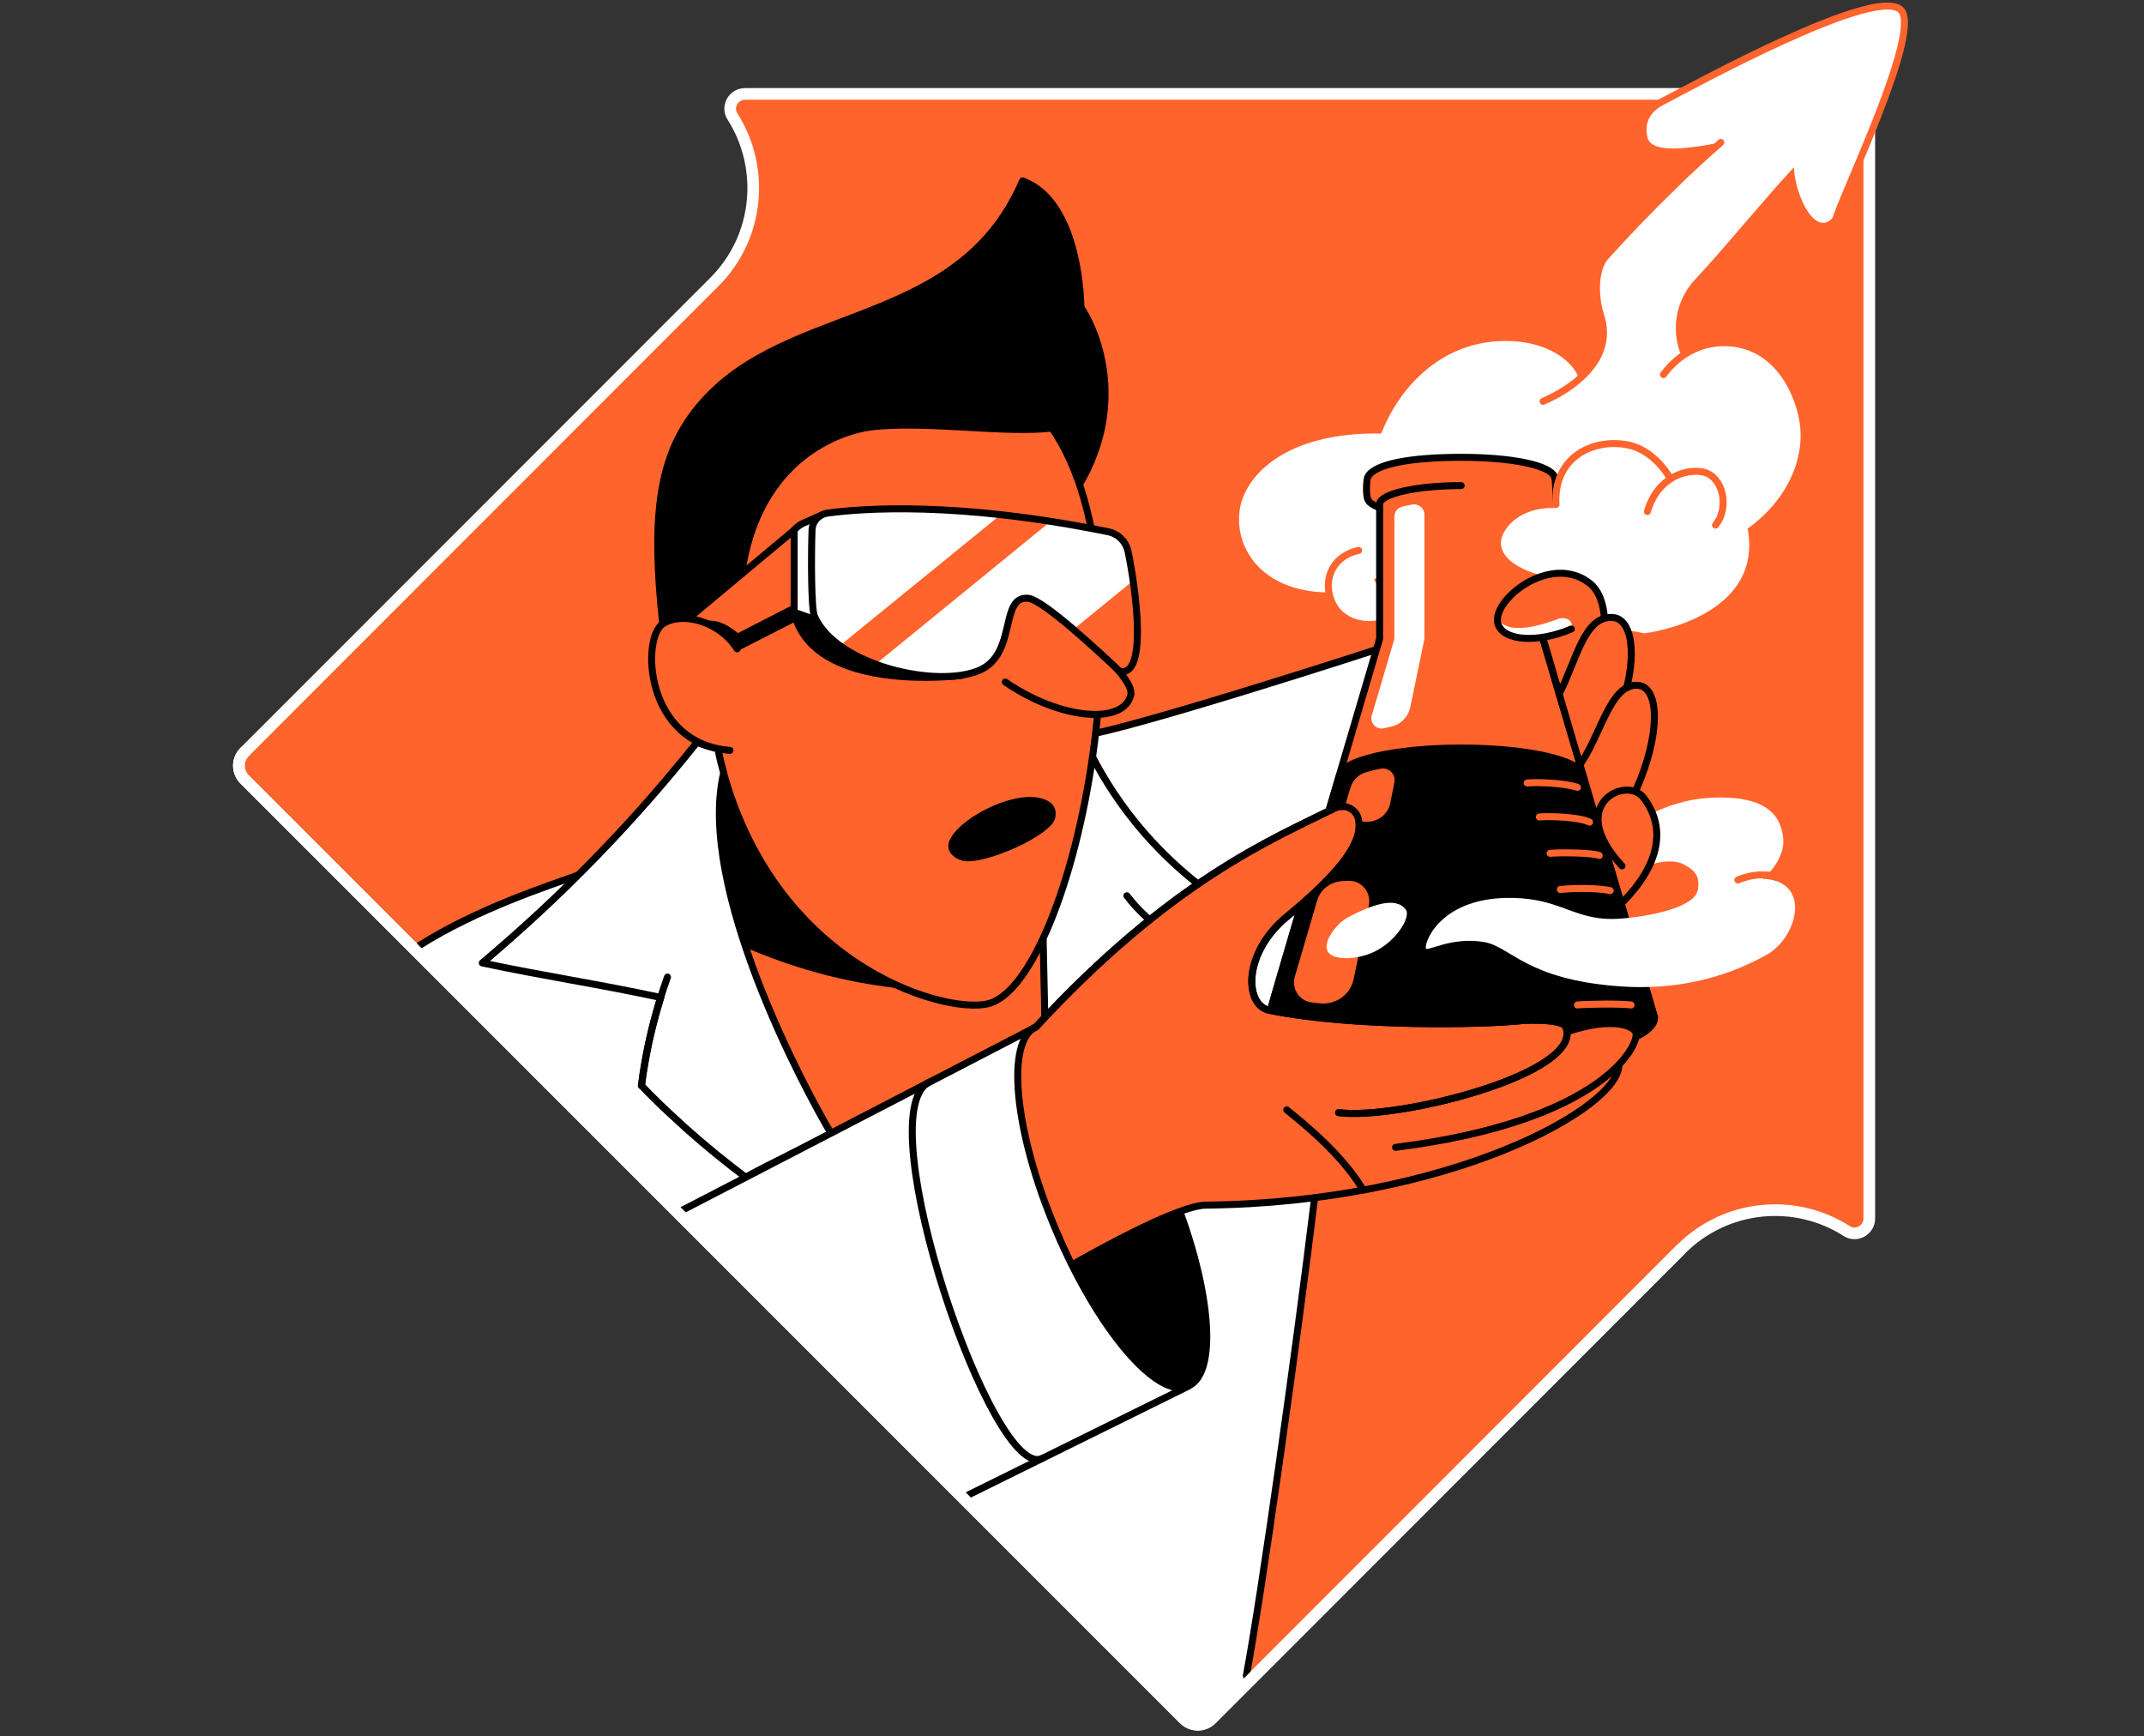 <svg width="368" height="298" viewBox="0 0 368 298" fill="none" xmlns="http://www.w3.org/2000/svg">
<rect x="0" y="0" width="368" height="298" fill="#333333" stroke="none"/>
<path d="M122.591 48.413L41.986 129.051C40.671 130.366 40.671 132.456 41.986 133.771L203.229 295.014C204.544 296.328 206.634 296.328 207.949 295.014L288.553 214.375C296.273 206.655 308.14 205.61 316.972 211.274C318.658 212.353 320.849 211.105 320.849 209.116V19.455C320.849 17.601 319.366 16.117 317.511 16.117H127.883C125.894 16.117 124.647 18.308 125.726 19.994C131.356 28.86 130.311 40.727 122.591 48.413Z" fill="#FF642D" stroke="white" stroke-width="2" stroke-miterlimit="10" stroke-linecap="round" stroke-linejoin="round"/>
<path d="M230.131 101.609C217.691 102.486 211.96 94.934 212.736 87.889C213.41 81.652 220.725 74.101 237.076 74.404C240.447 65.875 247.56 59.133 257.033 58.559C265.596 58.054 270.248 62.234 271.057 65.1C272.776 71.302 274.496 77.472 276.249 83.675" fill="white"/>
<path d="M233.199 94.463C232.727 94.564 230.266 95.07 228.883 97.328C227.366 99.756 227.973 102.79 229.355 104.61C231.378 107.273 235.659 108.082 239.334 106.026" fill="white"/>
<path d="M233.199 94.463C232.727 94.564 230.266 95.07 228.883 97.328C227.366 99.756 227.973 102.79 229.355 104.61C231.378 107.273 235.659 108.082 239.334 106.026" stroke="#FF642D" stroke-width="1.2" stroke-miterlimit="10" stroke-linecap="round" stroke-linejoin="round"/>
<path d="M245.908 69.754L255.617 63.18L264.281 65.708L277.26 70.394L283.935 89.34L282.418 96.891L253.291 117.051L240.514 86.239L245.908 69.754Z" fill="white"/>
<path d="M141.604 194.992L99.228 150.189C94.34 151.942 81.429 156.224 71.652 162.46C114.331 205.173 160.483 251.324 203.263 294.104C204.577 295.419 206.668 295.385 207.949 294.104C210.005 292.048 212.803 289.216 213.781 288.272C217.287 269.663 227.164 198.902 227.299 187.811C230.502 161.685 237.311 136.199 240.514 110.072C234.109 112.23 194.127 125.108 185.564 126.321C183.17 139.064 181.417 147.29 179.024 160.033L179.563 185.317L141.604 194.992Z" fill="white"/>
<path d="M99.228 150.189C94.34 151.942 81.867 155.988 72.057 162.225" stroke="black" stroke-width="1.2" stroke-miterlimit="10" stroke-linecap="round" stroke-linejoin="round"/>
<path d="M179.024 160.033L179.563 185.283" stroke="black" stroke-width="1.2" stroke-miterlimit="10" stroke-linecap="round" stroke-linejoin="round"/>
<path d="M240.514 110.072C234.109 112.23 194.127 125.108 185.564 126.321" stroke="black" stroke-width="1.2" stroke-miterlimit="10" stroke-linecap="round" stroke-linejoin="round"/>
<path d="M213.916 287.597C216.444 274.315 222.512 231.299 225.647 205.543" stroke="black" stroke-width="1.2" stroke-miterlimit="10" stroke-linecap="round" stroke-linejoin="round"/>
<path d="M123.231 160.403C129.502 163.538 137.559 166.707 147.2 168.561C150.47 169.168 153.572 169.573 156.505 169.842C146.998 152.65 137.525 135.457 128.018 118.264L120.231 130.703L123.231 160.403Z" fill="black"/>
<path d="M185.53 52.795C187.081 54.818 194.127 67.898 185.362 83.001C179.328 79.056 173.293 75.112 167.292 71.201L185.53 52.795Z" fill="black" stroke="black" stroke-width="1.2" stroke-miterlimit="10" stroke-linecap="round" stroke-linejoin="round"/>
<path d="M178.822 71.203C199.689 95.543 184.317 169.001 169.551 172.271C161.764 174.024 131.255 165.259 123.231 128.783L116.051 96.891L142.312 63.18L178.822 71.203Z" fill="#FF642D"/>
<path d="M178.821 71.203C199.689 95.543 184.384 168.765 169.551 172.271C161.797 174.125 131.254 165.259 123.231 128.783" stroke="black" stroke-width="1.2" stroke-miterlimit="10" stroke-linecap="round" stroke-linejoin="round"/>
<path d="M179.428 137.243C173.899 134.917 161.932 141.862 162.808 145.638C163.078 146.818 164.427 147.593 165.404 147.761C169.011 148.436 180.541 143.379 181.114 140.379C181.518 138.423 180.338 137.648 179.428 137.243Z" fill="black"/>
<path d="M175.518 101.645C180.777 104.476 194.902 115.77 194.093 119.242C192.913 124.434 181.991 123.557 172.551 117.051" fill="#FF642D"/>
<path d="M175.518 101.645C180.777 104.476 194.902 115.77 194.093 119.242C192.913 124.434 181.991 123.557 172.551 117.051" stroke="black" stroke-width="1.2" stroke-miterlimit="10" stroke-linecap="round" stroke-linejoin="round"/>
<path d="M175.518 31.053C185.53 34.694 185.53 52.797 185.53 52.797C185.53 52.797 190.351 67.9 185.901 71.608C184.654 72.653 182.8 73.226 180.575 73.462C172.282 74.44 158.628 72.114 149.358 73.293C144.469 73.934 130.075 78.451 127.31 98.476C124.647 103.095 118.983 107.544 116.287 112.163L113.758 107.073C111.735 88.835 113.252 79.092 118.579 71.608C132.906 51.482 164.056 57.786 175.518 31.053Z" fill="black" stroke="black" stroke-width="1.2" stroke-miterlimit="10" stroke-linecap="round" stroke-linejoin="round"/>
<path d="M119.658 127.365C114.736 133.534 109.072 140.108 102.566 146.817C95.756 153.863 89.048 159.964 82.777 165.257C93.868 167.617 102.296 168.797 113.421 171.19C112.747 173.348 112.106 175.674 111.533 178.202C110.893 181.102 110.421 183.799 110.117 186.327C110.792 187.035 111.736 188.012 112.882 189.125C114.331 190.541 115.815 191.889 117.77 193.676C121.276 196.811 124.715 199.576 127.985 202.037C133.244 199.137 137.39 197.418 142.649 194.519C138.031 186.765 119.59 152.312 124.209 132.658C123.804 131.208 123.467 129.826 123.198 128.478C122.625 128.377 122.018 128.208 121.343 128.006C120.703 127.803 120.13 127.601 119.658 127.365Z" fill="white" stroke="black" stroke-width="1.2" stroke-miterlimit="10" stroke-linecap="round" stroke-linejoin="round"/>
<path d="M264.854 68.876C269.438 66.955 277.293 61.831 274.731 54.111C273.753 51.144 273.585 46.357 275.54 44.098C279.181 40.053 283.159 35.906 287.508 31.692C290.137 29.13 292.767 26.703 295.363 24.444C287.71 25.961 283.125 25.995 282.721 23.366C282.485 21.882 282.35 19.623 285.822 17.769C293.205 13.859 321.59 -2.255 326.209 1.588C330.052 4.824 316.702 31.153 314.949 36.58C314.646 37.491 313.904 38.165 313.095 38.232C310.432 38.468 308.072 32.602 307.903 28.726C302.172 34.895 296.644 41.839 290.913 48.009C286.8 52.425 286.53 59.201 290.306 63.954C291.047 64.527 294.722 67.393 294.992 71.876C295.295 77.135 290.811 82.563 283.968 83.945" fill="white"/>
<path d="M284.542 17.837C291.958 13.927 321.591 -2.221 326.175 1.622C330.019 4.858 317.006 31.861 315.219 37.255" stroke="#FF642D" stroke-width="1.2" stroke-miterlimit="10" stroke-linecap="round" stroke-linejoin="round"/>
<path d="M264.854 68.875C269.438 66.954 277.293 61.83 274.731 54.11C273.753 51.143 273.585 46.356 275.54 44.097C279.181 40.052 283.159 35.905 287.508 31.691C290.137 29.129 292.767 26.702 295.363 24.443" stroke="#FF642D" stroke-width="1.2" stroke-miterlimit="10" stroke-linecap="round" stroke-linejoin="round"/>
<path d="M278.608 148.469C269.034 138.052 279.417 132.793 282.182 136.872C288.014 145.401 282.35 152.514 270.753 161.684" fill="#FF642D"/>
<path d="M266.809 81.822C266.067 79.867 259.662 78.484 250.796 78.484C241.964 78.484 235.929 79.664 234.783 81.822C234.513 82.328 234.412 85.159 234.817 85.766C235.457 87.485 242.368 88.834 250.762 88.834C259.123 88.834 266 87.485 266.708 85.8C267.146 85.227 267.079 82.429 266.809 81.822Z" fill="#FF642D"/>
<path d="M266.843 87.823C267.079 87.485 267.079 84.317 267.011 83.339C266.978 82.665 266.91 82.058 266.809 81.822C266.067 79.867 259.662 78.484 250.796 78.484C241.964 78.484 235.929 79.664 234.783 81.822C234.513 82.328 234.412 85.159 234.817 85.766C235.457 87.485 242.368 88.834 250.762 88.834" stroke="black" stroke-width="1.2" stroke-miterlimit="10" stroke-linecap="round" stroke-linejoin="round"/>
<path d="M264.82 109.599V86.439C264.618 84.72 258.449 83.338 250.83 83.338C243.211 83.338 237.042 84.72 236.84 86.439V109.599C236.84 109.599 217.725 174.292 217.725 174.629C217.725 178.877 232.558 182.282 250.864 182.282C269.169 182.282 284.002 178.843 284.002 174.629C283.935 174.292 264.82 109.599 264.82 109.599Z" fill="#FF642D"/>
<path d="M250.796 83.338C243.177 83.338 237.008 84.72 236.806 86.439V109.599C236.806 109.599 217.691 174.292 217.691 174.629C217.691 178.877 232.525 182.282 250.83 182.282C269.135 182.282 283.969 178.843 283.969 174.629C283.969 174.292 264.854 109.599 264.854 109.599V88.833" stroke="black" stroke-width="1.2" stroke-miterlimit="10" stroke-linecap="round" stroke-linejoin="round"/>
<path d="M271.832 133.333L271.63 133.198C271.63 130.534 262.326 128.377 250.83 128.377C239.334 128.377 230.03 130.534 230.03 133.198L229.861 133.231C224.4 151.739 217.725 174.427 217.725 174.629C217.725 178.877 232.558 182.282 250.864 182.282C269.169 182.282 284.002 178.843 284.002 174.629C283.935 174.427 277.294 151.84 271.832 133.333Z" fill="black" stroke="black" stroke-width="1.2" stroke-miterlimit="10" stroke-linecap="round" stroke-linejoin="round"/>
<path d="M203.943 237.872C209.276 235.618 207.765 219.986 200.568 202.957C193.371 185.927 183.212 173.949 177.879 176.204C172.545 178.458 174.056 194.09 181.254 211.12C188.451 228.149 198.609 240.127 203.943 237.872Z" fill="black" stroke="black" stroke-width="1.2" stroke-miterlimit="10" stroke-linecap="round" stroke-linejoin="round"/>
<path d="M190.924 207.026L177.878 176.18C199.453 152.615 218.197 144.188 229.356 138.558C230.637 137.917 232.187 138.389 232.828 139.67C235.154 144.255 228.479 150.964 221.366 156.897C213.646 163.336 213.612 172.472 217.894 173.314C232.322 176.247 254.639 175.843 261.854 175.034C265.427 174.966 268.394 175.169 268.798 176.18C271.967 184.17 239.874 192.227 229.794 190.878" fill="#FF642D"/>
<path d="M239.536 196.913C275.237 192.396 281.372 179.316 280.799 177.26C280.53 176.215 277.192 174.36 269 177.057C254.471 178.069 239.975 179.114 225.445 180.125" fill="#FF642D"/>
<path d="M192.104 206.284C241.626 210.228 277.866 191.046 277.866 182.753C277.866 181.674 274.259 179.854 266.067 182.551C251.538 183.562 237.042 184.607 222.512 185.619" fill="#FF642D"/>
<path d="M176.057 222.365C180.406 219.904 199.453 206.689 207.645 206.79C197.734 196.575 187.823 186.394 177.911 176.18C172.922 179.214 167.933 182.248 162.977 185.282" fill="#FF642D"/>
<path d="M177.877 176.18C200.97 151.199 218.197 144.086 229.085 138.692C230.636 137.917 232.591 138.692 233.097 140.378C234.547 145.03 227.804 151.604 220.826 157.369C213.275 163.639 213.612 172.505 217.859 173.382C232.288 176.314 254.605 175.91 261.819 175.101C265.393 175.033 268.36 175.236 268.764 176.247C271.933 184.237 239.839 192.294 229.76 190.945" stroke="black" stroke-width="1.2" stroke-miterlimit="10" stroke-linecap="round" stroke-linejoin="round"/>
<path d="M239.536 196.911C275.237 192.394 281.372 179.314 280.799 177.258C280.529 176.213 277.192 174.358 269 177.055" stroke="black" stroke-width="1.2" stroke-miterlimit="10" stroke-linecap="round" stroke-linejoin="round"/>
<path d="M176.765 221.252C188.025 214.577 202.217 206.857 207.004 206.824C248.706 206.385 277.866 190.204 277.866 182.787" stroke="black" stroke-width="1.2" stroke-miterlimit="10" stroke-linecap="round" stroke-linejoin="round"/>
<path d="M177.878 176.18C172.888 179.214 167.899 182.248 162.943 185.282" stroke="black" stroke-width="1.2" stroke-miterlimit="10" stroke-linecap="round" stroke-linejoin="round"/>
<path d="M181.249 211.14C174.035 194.116 172.551 178.474 177.878 176.215L118.174 207.061L166.955 256.213L203.97 237.907C198.61 240.132 188.463 228.164 181.249 211.14Z" fill="white"/>
<path d="M178.923 250.279C170.394 254.493 149.021 191.52 159.336 185.789" stroke="black" stroke-width="1.2" stroke-miterlimit="10" stroke-linecap="round" stroke-linejoin="round"/>
<path d="M165.846 256.734L203.971 237.907C198.644 240.166 188.463 228.198 181.249 211.14C174.035 194.116 172.551 178.474 177.878 176.215L117.23 207.634" stroke="black" stroke-width="1.2" stroke-miterlimit="10" stroke-linecap="round" stroke-linejoin="round"/>
<path d="M301.566 150.828C311.174 150.356 308.881 160.74 303.15 163.909C295.194 168.325 286.699 169.909 277.9 169.269C261.955 168.089 259.359 162.493 254.774 161.684C249.144 160.672 244.795 163.47 244.728 162.729C244.559 161.144 248.032 153.256 261.112 154.166C268.36 154.672 270.888 158.144 277.9 157.672C283.227 157.301 290.711 155.75 291.385 152.851C292.059 149.817 290.036 148.974 289.092 148.401C287.643 147.558 284.912 147.693 282.788 148.603L283.968 144.592L301.566 150.828Z" fill="white"/>
<path d="M283.631 139.535C287.407 137.782 290.879 136.838 295.498 136.872C301.735 136.906 305.645 138.861 306.083 143.985C306.319 147.019 303.757 150.93 299.206 152.851C297.15 152.244 295.127 151.671 293.071 151.065C292.801 150.424 292.262 149.514 291.385 148.604C290.913 148.132 290.003 147.221 288.621 146.749C286.497 146.008 284.542 146.716 283.901 146.985C283.901 146.109 284.542 144.727 284.407 143.648C284.204 141.996 284.036 140.648 283.631 139.535Z" fill="white"/>
<path d="M220.86 190.475C223.557 192.7 230.232 197.925 233.974 204.229" stroke="black" stroke-width="1.2" stroke-miterlimit="10" stroke-linecap="round" stroke-linejoin="round"/>
<path d="M114.567 167.686C113.657 170.248 112.747 173.113 111.971 176.248C111.061 179.889 110.454 183.26 110.083 186.328" stroke="black" stroke-width="1.2" stroke-miterlimit="10" stroke-linecap="round" stroke-linejoin="round"/>
<path d="M298.296 151.031C298.768 150.829 302.678 149.076 306.555 151.133C309.117 152.481 310.23 154.74 310.567 155.515" stroke="#FF642D" stroke-width="1.2" stroke-miterlimit="10" stroke-linecap="round" stroke-linejoin="round"/>
<path d="M269.708 100.261C259.156 99.115 256.628 95.339 257.066 92.609C257.437 90.215 260.37 86.102 267.079 86.574C268.09 78.955 274.428 75.685 279.417 76.36C283.732 76.933 286.193 81.281 286.598 81.956C291.048 84.889 295.531 87.855 299.981 90.788C302.746 105.992 282.687 108.723 282.114 108.689C279.282 107.914 274.596 108.015 271.764 107.273L269.708 100.261Z" fill="white"/>
<path d="M269.708 100.262C259.156 99.116 256.628 95.34 257.066 92.61C257.403 90.418 260.1 86.98 265.46 86.609C265.966 86.575 266.505 86.575 267.079 86.575C266.607 78.451 273.45 75.181 279.417 76.361C283.698 77.204 286.193 81.283 286.598 81.957" stroke="#FF642D" stroke-width="1.2" stroke-miterlimit="10" stroke-linecap="round" stroke-linejoin="round"/>
<path d="M283.935 66.314C287.339 61.19 293.07 58.561 298.363 59.64C305.409 61.089 308.409 68.472 308.949 72.956C309.926 80.979 304.33 89.542 294.823 93.621" fill="white"/>
<path d="M282.755 87.788C284.643 81.484 289.935 80.405 292.464 81.046C295.666 81.821 296.947 87.046 294.453 90.114" fill="white"/>
<path d="M282.755 87.788C284.643 81.484 289.935 80.405 292.464 81.046C295.666 81.821 296.947 87.046 294.453 90.114" stroke="#FF642D" stroke-width="1.2" stroke-miterlimit="10" stroke-linecap="round" stroke-linejoin="round"/>
<path d="M269.708 107.948C263.91 110.409 258.111 110.004 257.134 107.139C255.785 103.161 266.202 94.665 272.978 100.194C275.439 102.217 275.608 106.801 275.271 108.217" fill="#FF642D"/>
<path d="M269.607 106.735C269.203 106.095 268.158 105.859 267.146 106.331C266.068 106.702 258.685 109.567 257.067 106.027C257.033 106.432 257.033 106.803 257.168 107.14C258.145 110.005 263.91 110.41 269.742 107.949C269.742 107.78 269.911 107.207 269.607 106.735Z" fill="white"/>
<path d="M269.708 107.948C263.91 110.409 258.111 110.004 257.134 107.139C255.785 103.161 266.202 94.665 272.978 100.194C275.439 102.217 275.608 106.801 275.271 108.217" stroke="black" stroke-width="1.2" stroke-miterlimit="10" stroke-linecap="round" stroke-linejoin="round"/>
<path d="M137.154 105.69L126.636 111.05C125.793 110.477 122.624 106.33 119.624 109.364C118.95 109.027 118.141 107.038 117.466 106.701L135.468 93.756L137.154 105.69Z" fill="black" stroke="black" stroke-width="1.2" stroke-miterlimit="10" stroke-linecap="round" stroke-linejoin="round"/>
<path d="M165.877 114.32C165.742 113.78 165.472 113.14 165.068 112.466L164.832 112.398C159.808 104.982 140.93 88.463 140.93 88.463L137.997 89.744C136.278 90.519 135.165 92.239 135.199 94.126C135.266 97.767 136.278 104.847 136.311 104.948C138.705 116.208 155.493 116.916 164.966 115.938C165.978 115.904 166.214 115.297 165.877 114.32Z" fill="black"/>
<path d="M145.379 92.475C142.716 90.047 140.896 88.463 140.896 88.463L137.963 89.744C136.244 90.519 135.131 92.239 135.165 94.126C135.232 97.16 135.94 102.655 136.21 104.409L142.615 106.667L145.379 92.475Z" fill="white"/>
<path d="M140.896 88.463L137.963 89.744C136.244 90.519 135.131 92.239 135.165 94.126C135.232 97.767 136.244 104.847 136.277 104.948C138.671 116.208 155.459 116.916 164.932 115.938" stroke="black" stroke-width="1.2" stroke-miterlimit="10" stroke-linecap="round" stroke-linejoin="round"/>
<path d="M141.84 88.092C147.638 87.283 164.089 85.968 190.216 91.261C191.935 91.598 193.25 92.947 193.621 94.632C194.969 101.172 197.026 116.208 192.205 115.23C188.294 111.556 179.361 103.229 176.596 102.689C171.472 102.083 174.675 112.162 168.135 115.028C160.853 118.197 145.245 114.927 139.783 106.6C139.109 105.555 139.278 95.475 139.413 90.857C139.446 89.441 140.458 88.294 141.84 88.092Z" fill="#FF642D"/>
<path d="M142.042 88.057C140.559 88.259 139.446 89.473 139.379 90.99C139.21 95.71 138.941 105.486 139.783 106.565C140.963 108.116 142.514 109.498 144.267 110.711L171.776 88.327C156.471 86.641 146.425 87.484 142.042 88.057Z" fill="white"/>
<path d="M190.216 91.261C186.744 90.553 183.44 89.98 180.338 89.475L150.167 114.084L157.954 115.837C161.831 116.377 165.505 116.141 168.169 114.994C174.742 112.129 171.506 102.049 176.63 102.656C178.046 102.926 181.114 105.285 184.283 107.982L194.497 99.656C194.228 97.768 193.891 95.981 193.621 94.632C193.25 92.947 191.902 91.598 190.216 91.261Z" fill="white"/>
<path d="M142.042 88.058C148.009 87.249 164.393 86.001 190.216 91.26C191.935 91.598 193.25 92.946 193.621 94.632C194.969 101.172 197.026 116.207 192.205 115.229C188.295 111.555 179.361 103.228 176.597 102.689C171.472 102.082 174.675 112.162 168.135 115.027C160.853 118.196 143.525 114.252 139.784 105.756C139.244 104.509 139.21 95.71 139.379 90.991C139.413 89.507 140.559 88.26 142.042 88.058Z" stroke="black" stroke-width="1.2" stroke-miterlimit="10" stroke-linecap="round" stroke-linejoin="round"/>
<path d="M136.311 104.374L126.602 109.363C125.759 108.79 122.826 105.823 119.523 107.745C118.848 107.408 118.174 107.037 117.5 106.7L136.311 90.99V104.374Z" fill="#FF642D" stroke="black" stroke-width="1.2" stroke-miterlimit="10" stroke-linecap="round" stroke-linejoin="round"/>
<path d="M126.535 111.353C123.366 106.464 117.467 104.543 113.758 107.071C110.117 109.566 110.286 127.399 125.288 128.781" fill="#FF642D"/>
<path d="M126.535 111.352C123.366 106.464 116.994 104.947 113.758 107.071C110.083 109.498 110.623 127.601 125.287 128.781" stroke="black" stroke-width="1.2" stroke-miterlimit="10" stroke-linecap="round" stroke-linejoin="round"/>
<path d="M187.519 129.895C189.474 133.67 192.34 138.289 196.453 143.008C199.655 146.649 202.824 149.515 205.622 151.706" stroke="black" stroke-width="1.2" stroke-miterlimit="10" stroke-linecap="round" stroke-linejoin="round"/>
<path d="M193.419 153.729C193.925 154.369 194.464 155.043 195.105 155.718C195.88 156.56 196.622 157.268 197.363 157.875" stroke="black" stroke-width="1.2" stroke-miterlimit="10" stroke-linecap="round" stroke-linejoin="round"/>
<path d="M285.519 64.292C286.328 63.18 287.71 61.629 289.834 60.416C294.689 57.651 299.644 58.797 300.925 59.134" stroke="#FF642D" stroke-width="1.2" stroke-miterlimit="10" stroke-linecap="round" stroke-linejoin="round"/>
<path d="M262.123 134.378C263.269 134.243 268.124 134.277 270.753 135.12" stroke="#FF642D" stroke-width="1.2" stroke-miterlimit="10" stroke-linecap="round" stroke-linejoin="round"/>
<path d="M264.213 140.21C265.36 140.075 270.72 140.109 272.844 141.086" stroke="#FF642D" stroke-width="1.2" stroke-miterlimit="10" stroke-linecap="round" stroke-linejoin="round"/>
<path d="M266.067 146.448C267.214 146.313 273.012 146.279 274.495 146.818" stroke="#FF642D" stroke-width="1.2" stroke-miterlimit="10" stroke-linecap="round" stroke-linejoin="round"/>
<path d="M267.82 152.65C268.967 152.515 273.45 152.246 276.383 152.852" stroke="#FF642D" stroke-width="1.2" stroke-miterlimit="10" stroke-linecap="round" stroke-linejoin="round"/>
<path d="M270.753 172.472C271.9 172.337 277.867 172.202 279.957 172.472" stroke="#FF642D" stroke-width="1.2" stroke-miterlimit="10" stroke-linecap="round" stroke-linejoin="round"/>
<path d="M242.065 121.366L244.458 109.803C244.492 109.701 244.492 109.567 244.492 109.432V88.328C244.492 87.249 243.548 86.44 242.503 86.575C242.402 86.575 242.267 86.609 242.166 86.643C241.627 86.71 241.155 86.845 240.683 86.946C239.907 87.148 239.334 87.856 239.334 88.665V109.364C239.334 109.533 239.301 109.701 239.267 109.87C237.986 114.185 236.738 118.5 235.457 122.782C235.087 124.063 236.233 125.31 237.548 124.973H237.581C237.952 124.872 238.323 124.804 238.66 124.737C240.379 124.4 241.694 123.051 242.065 121.366Z" fill="white"/>
<path d="M238.626 137.818C238.862 136.638 239.098 135.458 239.334 134.278C239.604 132.896 238.424 131.682 237.042 131.918C236.705 131.986 236.368 132.053 236.031 132.12C235.491 132.255 234.952 132.39 234.48 132.525C233.165 132.896 232.154 133.941 231.783 135.222C231.446 136.334 231.109 137.447 230.805 138.559C230.401 139.874 231.446 141.189 232.828 141.088C233.3 141.054 233.806 141.02 234.311 141.02C234.48 141.02 234.648 141.02 234.783 141.02C236.637 140.987 238.256 139.672 238.626 137.818Z" fill="#FF642D"/>
<path d="M226.086 154.538C224.804 158.886 223.523 163.269 222.242 167.618C221.636 169.674 223.018 171.764 225.108 172.034C225.209 172.034 225.31 172.068 225.411 172.068C225.85 172.135 226.254 172.169 226.692 172.202C229.389 172.438 231.817 170.618 232.356 167.989C233.232 163.775 234.075 159.561 234.952 155.347C235.39 153.189 233.738 151.133 231.513 151.166H231.479C231.041 151.166 230.603 151.2 230.198 151.234C228.243 151.402 226.625 152.717 226.086 154.538Z" fill="#FF642D"/>
<path d="M231.479 157.37C235.255 155.414 239.503 153.729 241.289 156.089C242.233 157.37 239.638 161.55 235.896 163.337C232.963 164.752 228.715 164.921 227.872 163.235C227.063 161.718 229.187 158.583 231.479 157.37Z" fill="white"/>
<path d="M177.878 176.18C200.97 151.199 218.197 144.086 229.086 138.692C230.637 137.917 232.592 138.692 233.098 140.378C234.547 145.03 227.805 151.604 220.827 157.369C213.275 163.639 213.612 172.505 217.86 173.382C232.289 176.314 254.606 175.91 261.82 175.101C265.393 175.033 268.36 175.236 268.765 176.247C271.933 184.237 239.84 192.294 229.76 190.945" stroke="black" stroke-width="1.2" stroke-miterlimit="10" stroke-linecap="round" stroke-linejoin="round"/>
<path d="M267.618 119.106C270.619 113.24 271.967 105.487 276.923 105.992C281.777 106.498 281.44 120.252 271.731 133.332" fill="#FF642D"/>
<path d="M271.259 131.478C275.136 126.59 276.249 117.117 281.204 117.623C286.059 118.129 285.25 131.782 275.541 144.862" fill="#FF642D"/>
<path d="M278.406 148.605C268.528 138.053 279.181 133.064 282.08 136.873C286.126 142.133 284.744 148.504 278.541 154.808" stroke="black" stroke-width="1.2" stroke-miterlimit="10" stroke-linecap="round" stroke-linejoin="round"/>
<path d="M264.82 109.6L274.293 141.761" stroke="black" stroke-width="1.2" stroke-miterlimit="10" stroke-linecap="round" stroke-linejoin="round"/>
<path d="M41.986 129.051C40.671 130.366 40.671 132.456 41.986 133.77L203.229 295.013C204.544 296.328 206.634 296.328 207.949 295.013L288.553 214.375" stroke="white" stroke-width="2" stroke-miterlimit="10" stroke-linecap="round" stroke-linejoin="round"/>
<path d="M267.618 119.106C270.619 113.24 271.967 105.487 276.923 105.992C279.822 106.296 280.867 111.285 279.215 118.027" stroke="black" stroke-width="1.2" stroke-miterlimit="10" stroke-linecap="round" stroke-linejoin="round"/>
<path d="M270.787 131.748C274.664 126.859 276.248 117.117 281.204 117.622C284.879 117.993 285.047 126.152 280.732 135.759" stroke="black" stroke-width="1.2" stroke-miterlimit="10" stroke-linecap="round" stroke-linejoin="round"/>
</svg>


